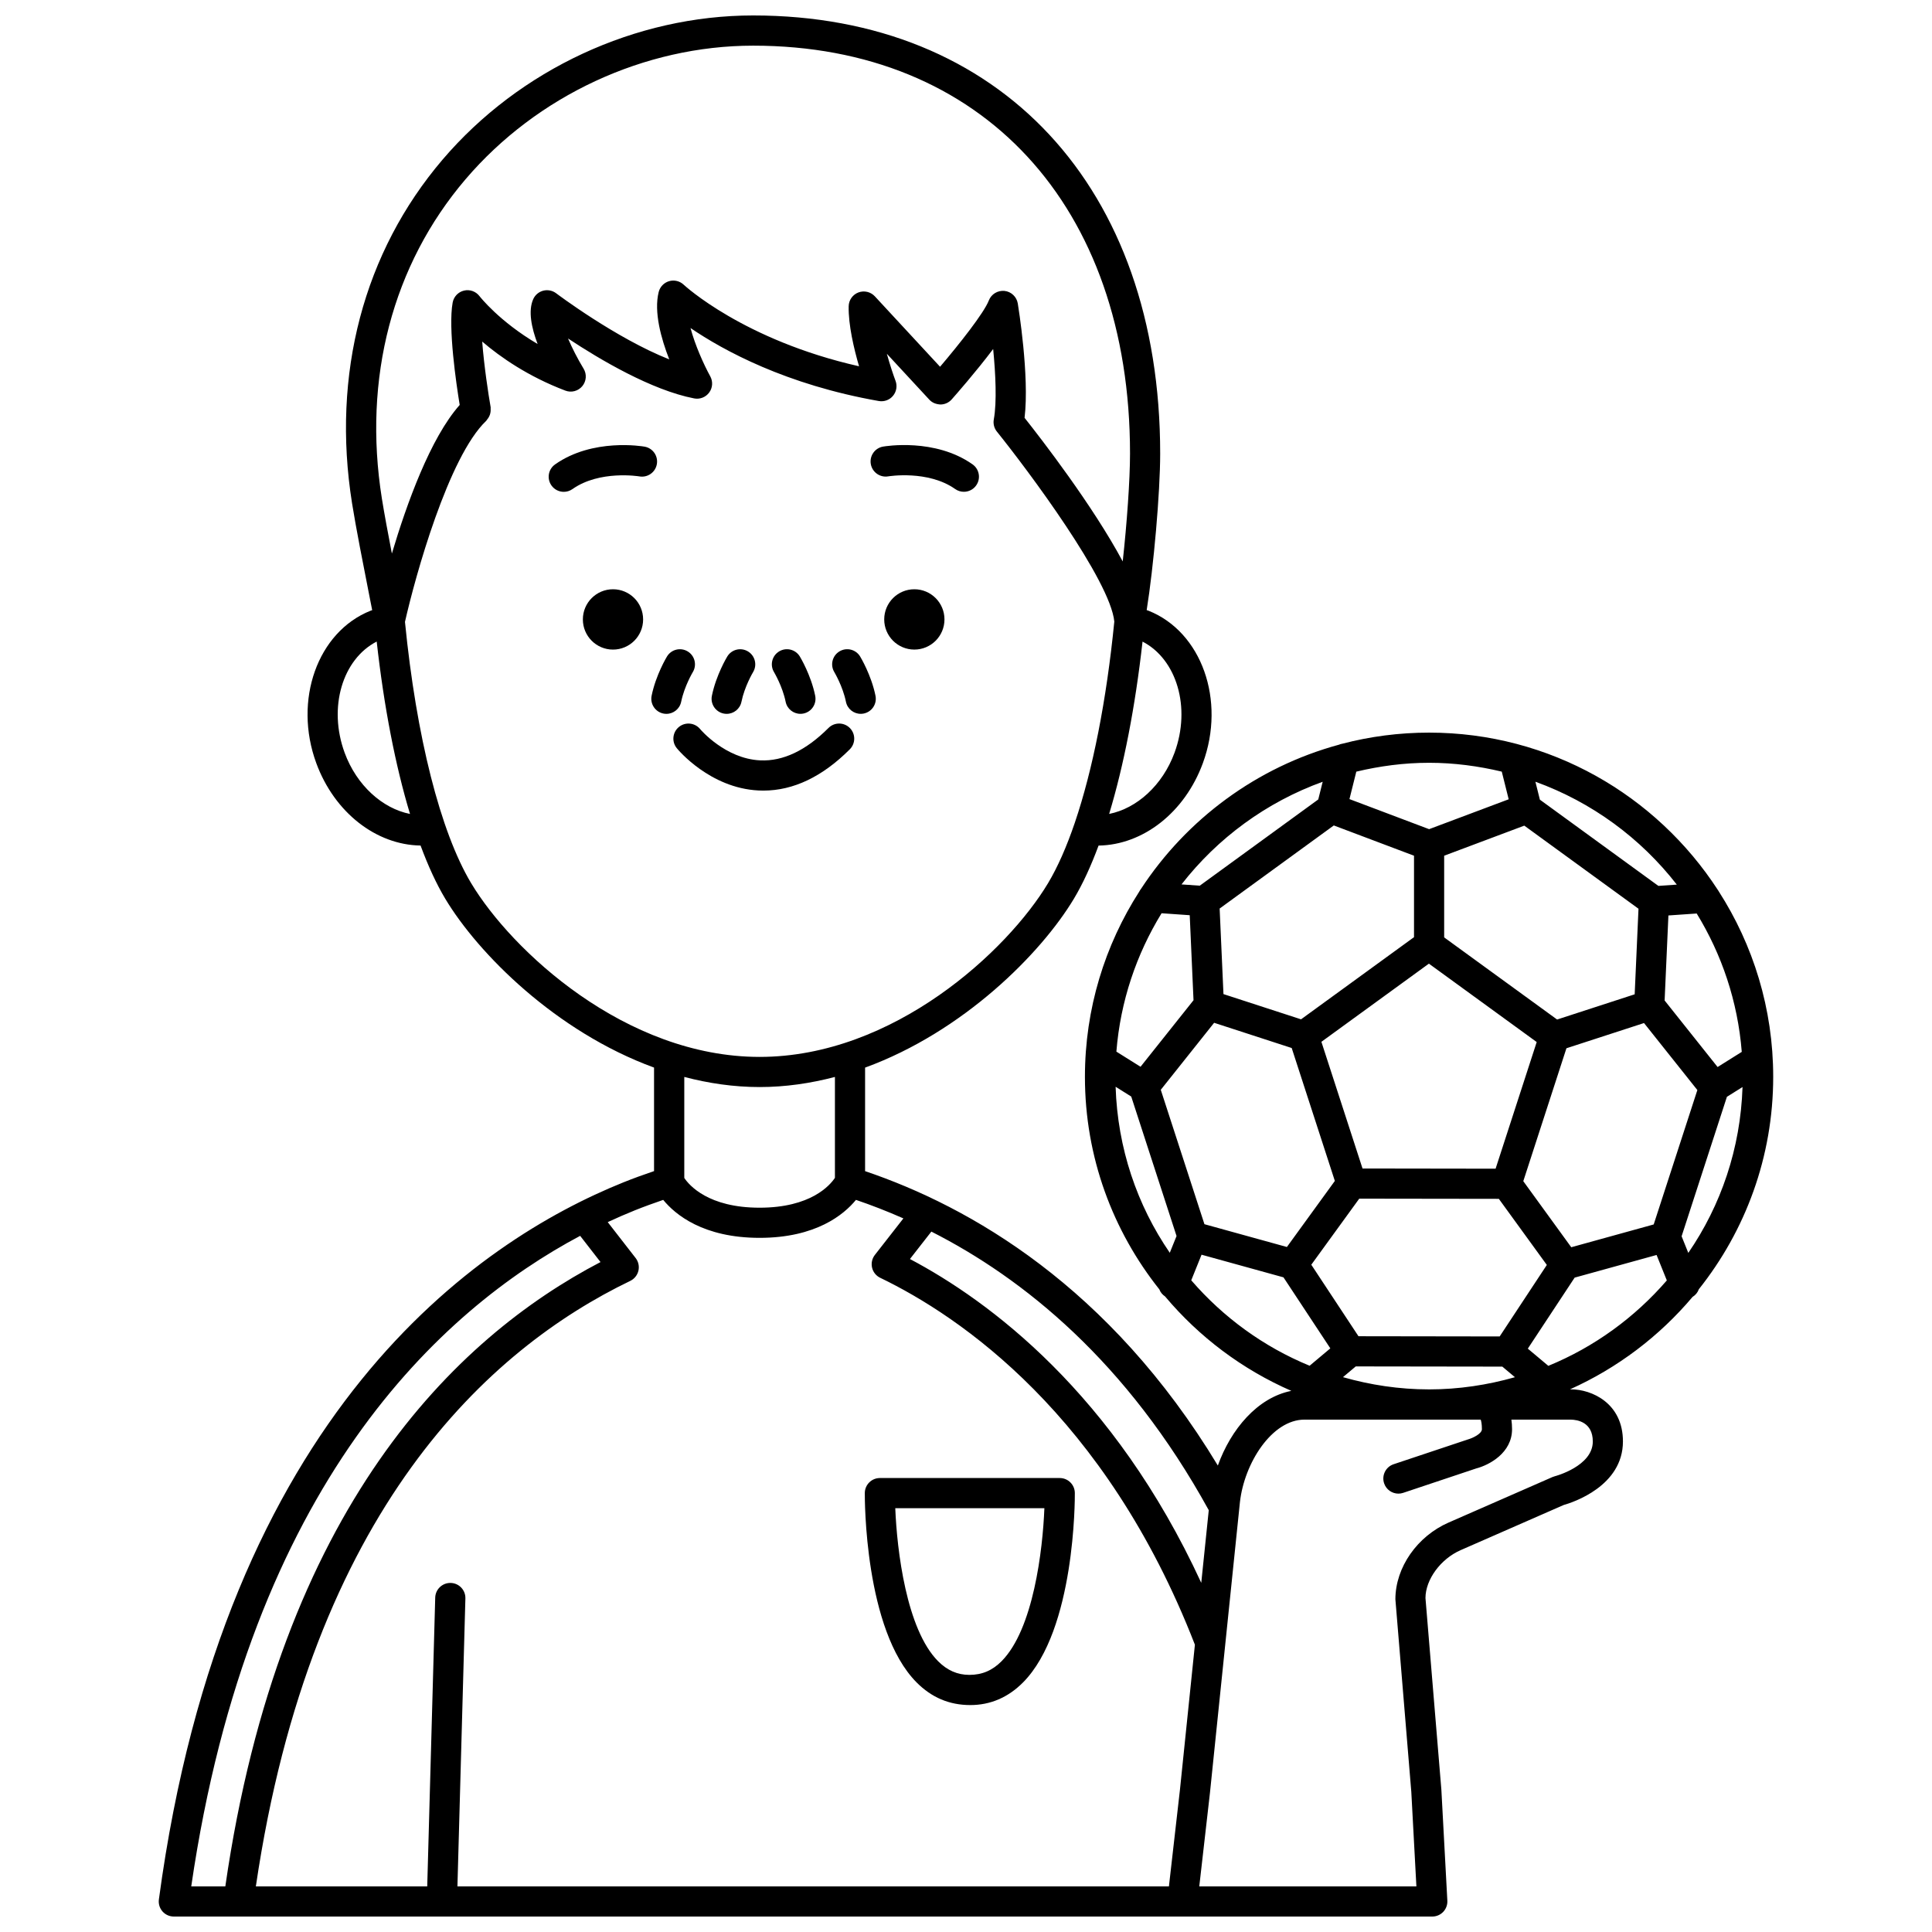 <?xml version="1.0" encoding="UTF-8"?>
<!-- Uploaded to: ICON Repo, www.iconrepo.com, Generator: ICON Repo Mixer Tools -->
<svg width="800px" height="800px" version="1.1" viewBox="144 144 512 512" xmlns="http://www.w3.org/2000/svg">
 <defs>
  <clipPath id="a">
   <path d="m186 148.09h428v503.81h-428z"/>
  </clipPath>
 </defs>
 <path d="m379.39 270.24c0.113-0.016 10.531-1.723 17.742 3.359 0.699 0.496 1.504 0.73 2.301 0.73 1.254 0 2.496-0.586 3.269-1.695 1.273-1.805 0.84-4.297-0.965-5.574-9.969-7.031-23.172-4.801-23.727-4.703-2.172 0.383-3.613 2.449-3.238 4.621 0.379 2.18 2.465 3.644 4.617 3.262z"/>
 <path d="m386.31 300.16c-4.41 0-7.984 3.578-7.984 7.992 0 4.414 3.574 7.992 7.984 7.992s7.984-3.578 7.984-7.992c0-4.414-3.574-7.992-7.984-7.992z"/>
 <path d="m306.45 300.16c-4.41 0-7.984 3.578-7.984 7.992 0 4.414 3.574 7.996 7.984 7.996 4.41 0 7.984-3.578 7.984-7.996 0-4.418-3.574-7.992-7.984-7.992z"/>
 <path d="m314.83 262.37c-0.555-0.098-13.758-2.332-23.727 4.703-1.809 1.273-2.238 3.766-0.965 5.574 0.781 1.105 2.016 1.695 3.269 1.695 0.797 0 1.598-0.234 2.301-0.73 7.211-5.086 17.633-3.379 17.742-3.359 2.164 0.379 4.238-1.074 4.621-3.246 0.383-2.18-1.07-4.254-3.242-4.637z"/>
 <path d="m401.14 595.86c5.32 0 10.02-2.019 13.973-5.996 13.836-13.938 13.742-48.73 13.73-50.203-0.016-2.195-1.805-3.969-4-3.969h-47.66c-2.195 0-3.984 1.77-4 3.969-0.008 1.477-0.105 36.266 13.73 50.203 3.957 3.981 8.652 5.996 14.227 5.996zm19.633-52.172c-0.438 11.133-2.93 32.074-11.336 40.539-2.426 2.445-5.141 3.633-8.547 3.633-3.156 0-5.867-1.188-8.293-3.629-8.395-8.445-10.898-29.406-11.34-40.543z"/>
 <g clip-path="url(#a)">
  <path d="m594.21 485.66c12.324-15.488 19.707-35.043 19.707-56.293 0-18.094-5.316-34.957-14.438-49.156-0.066-0.145-0.168-0.258-0.246-0.387-16.273-25.055-44.48-41.672-76.508-41.672h-0.004-0.004c-7.934 0-15.629 1.023-22.973 2.938-0.32 0.035-0.609 0.148-0.906 0.262-21.805 5.926-40.379 19.754-52.461 38.211-0.164 0.223-0.328 0.438-0.445 0.691-9.109 14.191-14.414 31.043-14.414 49.125 0 21.266 7.394 40.824 19.723 56.32 0.281 0.77 0.816 1.398 1.52 1.875 9.004 10.719 20.441 19.336 33.457 25.02-8.977 1.773-16.039 10.195-19.477 19.789-28.711-47.539-65.793-68.648-93.484-78.02v-27.434c26.102-9.539 46.68-30.316 55.336-44.754 2.332-3.887 4.519-8.641 6.539-14.09 11.762-0.176 22.824-8.734 27.637-21.84 6.125-16.668-0.328-34.789-14.383-40.391-0.16-0.062-0.34-0.109-0.504-0.172 1.836-11.422 3.578-31.098 3.578-41.488 0-70.531-42.348-116.1-107.88-116.1-31.121 0-61.883 14.277-82.293 38.203-20.922 24.523-29.445 56.863-23.992 91.059 1.039 6.516 2.981 16.367 4.691 25.051l0.648 3.289c-0.141 0.051-0.297 0.094-0.434 0.148-14.055 5.602-20.504 23.719-14.383 40.391 4.812 13.105 15.875 21.664 27.637 21.84 2.019 5.445 4.207 10.199 6.539 14.09 8.656 14.441 29.234 35.215 55.336 44.754v27.434c-2.742 0.934-5.481 1.918-8.172 3.004-38.496 15.512-105.67 60.816-123.05 190.02-0.152 1.145 0.191 2.297 0.953 3.168 0.762 0.867 1.855 1.359 3.012 1.359h333.5c1.094 0 2.148-0.453 2.902-1.246 0.75-0.797 1.148-1.871 1.086-2.969l-1.582-29.387-4.215-50.812c0.02-4.914 4.027-10.363 9.32-12.684l27.285-11.957c2.445-0.691 15.727-5 15.727-16.855 0-10.129-8.25-13.809-13.793-13.809l-0.246 0.008c12.602-5.656 23.699-14.074 32.488-24.496 0.789-0.488 1.371-1.191 1.664-2.039zm-71.5 26.543c-7.918 0-15.551-1.176-22.812-3.242l3.391-2.848 38.844 0.055 3.34 2.805c-7.242 2.055-14.859 3.231-22.762 3.231zm18.719-14.031-37.418-0.055-12.504-18.953 12.707-17.508 36.996 0.051 12.715 17.516zm-101.78-66.168 4.141 2.594 12.008 36.961-1.793 4.441c-8.66-12.609-13.84-27.723-14.355-43.996zm12.18-45.984 7.461 0.52 1.004 22.531-14.039 17.633-6.402-4.012c1.066-13.363 5.316-25.82 11.977-36.672zm11.359 82.406-11.57-35.617 14.137-17.758 20.559 6.684 11.434 35.223-12.707 17.508zm59.527-122.28c6.641 0 13.07 0.867 19.27 2.344l1.832 7.328-21.09 7.918-21.109-7.969 1.816-7.273c6.199-1.48 12.637-2.348 19.281-2.348zm54.492 61.355-20.559 6.684-29.93-21.766v-21.648l21.234-7.969 30.266 22.02zm-36.859 46.215-35.266-0.051-10.898-33.574 28.488-20.715 28.57 20.777zm-42.875-90.965 21.254 8.02v21.586l-29.938 21.773-20.559-6.684-1.012-22.676zm62.926 111.78-12.711-17.508 11.434-35.223 20.559-6.684 14.137 17.758-11.57 35.617zm45.188-51.773-6.406 4.012-14.039-17.633 1.004-22.531 7.496-0.52c6.648 10.848 10.883 23.305 11.945 36.672zm-15.945 48.867 12.008-36.961 4.137-2.59c-0.527 16.258-5.715 31.359-14.371 43.957zm-1.273-93.195-4.883 0.34-31.402-22.852-1.188-4.754c14.945 5.406 27.891 14.938 37.473 27.266zm-93.844-27.258-1.172 4.688-31.402 22.852-4.84-0.336c9.57-12.297 22.5-21.805 37.414-27.203zm-34.832 132.12 2.731-6.785 21.711 6 12.414 18.82-5.488 4.606c-12.188-5.004-22.891-12.832-31.367-22.641zm4.641 60.922-1.988 19.254c-23.164-50.266-56.25-74.742-77.203-85.816l5.676-7.269c24.258 12.312 51.824 34.383 73.516 73.832zm-9.074-200.73c-3.18 8.648-10.008 14.758-17.324 16.215 3.863-12.758 6.91-28.359 8.848-45.672 9.047 4.676 12.895 17.43 8.477 29.457zm-187.88-151.99c18.914-22.164 47.402-35.395 76.211-35.395 60.672 0 99.875 42.43 99.875 108.09 0 7.066-0.832 18.562-1.934 28.598-7.918-14.801-21.617-32.52-26.012-38.062 1.336-11.105-1.664-29.484-1.797-30.305-0.297-1.773-1.742-3.141-3.535-3.328-1.797-0.168-3.488 0.852-4.137 2.531-1.289 3.312-7.746 11.48-12.926 17.57l-17.285-18.668c-1.109-1.195-2.832-1.594-4.356-1.023-1.523 0.578-2.543 2.027-2.578 3.656-0.102 4.93 1.383 11.219 2.75 15.91-30.625-6.918-46.301-21.461-46.461-21.609-1.035-0.984-2.516-1.344-3.871-0.949-1.367 0.395-2.418 1.492-2.766 2.871-1.324 5.289 0.652 12.371 2.801 17.859-14.199-5.629-29.793-17.387-29.977-17.523-0.973-0.734-2.227-0.984-3.41-0.688-1.18 0.305-2.16 1.129-2.66 2.238-1.391 3.102-0.469 7.594 1.16 11.891-10.184-5.973-15.332-12.59-15.395-12.672-0.957-1.262-2.57-1.848-4.113-1.477-1.543 0.367-2.723 1.613-3.008 3.176-1.23 6.781 0.961 21.57 1.867 27.129-7.762 8.734-14.043 26.176-17.973 39.379-1.051-5.441-2.023-10.66-2.652-14.586-5.074-31.855 2.801-61.906 22.18-84.617zm-32.047 151.99c-4.422-12.039-0.562-24.801 8.496-29.469 1.926 17.312 4.969 32.918 8.828 45.688-7.316-1.449-14.145-7.57-17.324-16.219zm33.531 34.574c-8.156-13.609-14.539-38.832-17.543-69.254 2.746-12.176 11.551-43.805 21.527-53.281 0.098-0.094 0.137-0.215 0.219-0.316 0.184-0.207 0.332-0.426 0.469-0.668 0.125-0.223 0.227-0.445 0.305-0.684 0.078-0.238 0.129-0.473 0.16-0.727 0.035-0.277 0.039-0.539 0.02-0.816-0.012-0.133 0.031-0.25 0.008-0.383-0.613-3.477-1.754-10.988-2.242-17.41 4.832 4.137 12.152 9.242 22.031 12.996 1.602 0.613 3.402 0.133 4.496-1.18 1.09-1.312 1.23-3.176 0.344-4.633-1.598-2.633-3.043-5.473-4.125-8.004 8.473 5.609 22.145 13.695 33.422 15.883 1.527 0.301 3.078-0.32 3.996-1.57 0.914-1.25 1.02-2.922 0.273-4.281-1.77-3.227-4.012-8.258-5.234-12.801 8.75 5.957 25.332 15.027 49.902 19.344 1.422 0.246 2.856-0.281 3.766-1.383 0.914-1.105 1.172-2.613 0.668-3.957-0.543-1.449-1.453-4.121-2.305-7.184l11.254 12.16c0.766 0.828 1.77 1.219 2.981 1.285 1.129-0.012 2.199-0.5 2.945-1.344 0.934-1.051 6.383-7.242 10.996-13.359 0.637 6.512 1.012 14.035 0.168 18.66-0.207 1.145 0.09 2.324 0.82 3.227 8.328 10.352 30.051 39.461 31.117 50.344-2.07 20.898-5.727 39.348-10.453 53.266-0.016 0.027-0.02 0.062-0.031 0.094-2.156 6.332-4.535 11.73-7.086 15.984-10.664 17.793-40.848 46.023-76.434 46.023-35.59-0.008-65.766-28.238-76.434-46.031zm76.438 54.02c6.875 0 13.547-0.996 19.961-2.68v26.742c-1.309 1.969-6.379 7.91-19.969 7.91-13.609 0-18.672-5.969-19.953-7.887v-26.766c6.414 1.684 13.082 2.68 19.961 2.68zm-33.145 32.703c2.508-1.008 5.055-1.926 7.602-2.801 3.195 3.898 10.602 10.059 25.543 10.059 14.934 0 22.34-6.164 25.535-10.059 4.008 1.359 8.207 2.981 12.57 4.906l-7.559 9.68c-0.742 0.953-1.016 2.191-0.742 3.371 0.273 1.176 1.066 2.168 2.16 2.691 21.02 10.133 59.703 36.242 83.395 97.238l-3.965 38.449-2.922 25.602h-188.55l2.109-76.32c0.059-2.207-1.68-4.047-3.887-4.106h-0.113c-2.16 0-3.934 1.719-3.996 3.887l-2.117 76.539h-45.418c14.754-100.03 61.93-142.49 99.223-160.47 1.086-0.523 1.879-1.512 2.16-2.688 0.277-1.176 0.004-2.414-0.734-3.367l-7.398-9.52c2.457-1.148 4.836-2.172 7.109-3.09zm-14.41 6.731 5.394 6.945c-38.418 20.059-84.922 65.008-99.43 165.46h-9.031c15.594-106.87 66.27-152.84 103.07-172.41zm268.36 54.504c0 6.539-9.945 9.172-10.031 9.191-0.215 0.055-0.43 0.129-0.637 0.215l-27.555 12.07c-8.273 3.625-14.078 11.84-14.094 20.324l4.219 51.039 1.348 25.062h-57.539l2.824-24.734 7.777-75.426 0.172-1.672c1.156-10.348 8.465-21.875 17.109-21.875h46.699c0.141 0.398 0.32 1.16 0.32 2.539 0 1.18-2.359 2.344-3.797 2.742l-19.594 6.539c-2.094 0.699-3.227 2.961-2.527 5.059 0.559 1.676 2.121 2.734 3.793 2.734 0.418 0 0.844-0.066 1.262-0.207l19.332-6.461c3.535-0.918 9.52-4.152 9.52-10.406 0-0.938-0.07-1.762-0.176-2.539h15.734c1.758 0.031 5.84 0.664 5.84 5.805zm-11.785-20.055-5.438-4.562 12.414-18.82 21.711-6 2.715 6.742c-8.484 9.809-19.199 17.633-31.402 22.641z"/>
 </g>
 <path d="m324.52 329.97c0.832-4.086 3.055-7.816 3.078-7.852 1.141-1.887 0.539-4.34-1.348-5.484s-4.348-0.547-5.492 1.344c-0.121 0.199-2.957 4.918-4.074 10.406-0.441 2.164 0.961 4.273 3.121 4.715 0.27 0.055 0.535 0.078 0.801 0.078 1.859 0 3.527-1.312 3.914-3.207z"/>
 <path d="m335.78 333.1c0.27 0.055 0.535 0.078 0.801 0.078 1.863 0 3.531-1.309 3.914-3.203 0.82-4.043 3.008-7.734 3.078-7.848 1.145-1.887 0.539-4.344-1.344-5.488-1.891-1.148-4.348-0.547-5.492 1.34-0.121 0.195-2.961 4.918-4.078 10.406-0.445 2.16 0.957 4.273 3.121 4.715z"/>
 <path d="m368.18 329.97c0.383 1.895 2.051 3.203 3.914 3.203 0.266 0 0.531-0.023 0.801-0.078 2.168-0.441 3.562-2.551 3.121-4.715-1.113-5.488-3.953-10.207-4.074-10.406-1.145-1.883-3.594-2.488-5.484-1.344-1.887 1.141-2.496 3.594-1.355 5.484 0.023 0.043 2.246 3.769 3.078 7.856z"/>
 <path d="m352.2 329.97c0.383 1.895 2.051 3.203 3.914 3.203 0.266 0 0.531-0.023 0.801-0.078 2.168-0.441 3.562-2.551 3.121-4.715-1.113-5.488-3.953-10.207-4.074-10.406-1.145-1.883-3.59-2.488-5.484-1.344-1.887 1.141-2.496 3.594-1.355 5.484 0.023 0.043 2.246 3.769 3.078 7.856z"/>
 <path d="m369.21 342.57c1.559-1.562 1.559-4.09-0.004-5.652-1.559-1.559-4.09-1.562-5.652 0.004-5.965 5.969-12.051 8.867-18.094 8.582-9.277-0.43-15.836-8.188-15.922-8.297-1.402-1.699-3.914-1.945-5.617-0.555-1.711 1.398-1.965 3.914-0.566 5.625 0.352 0.434 8.777 10.566 21.645 11.207 0.434 0.02 0.863 0.031 1.293 0.031 7.953 0.004 15.66-3.676 22.918-10.945z"/>
</svg>